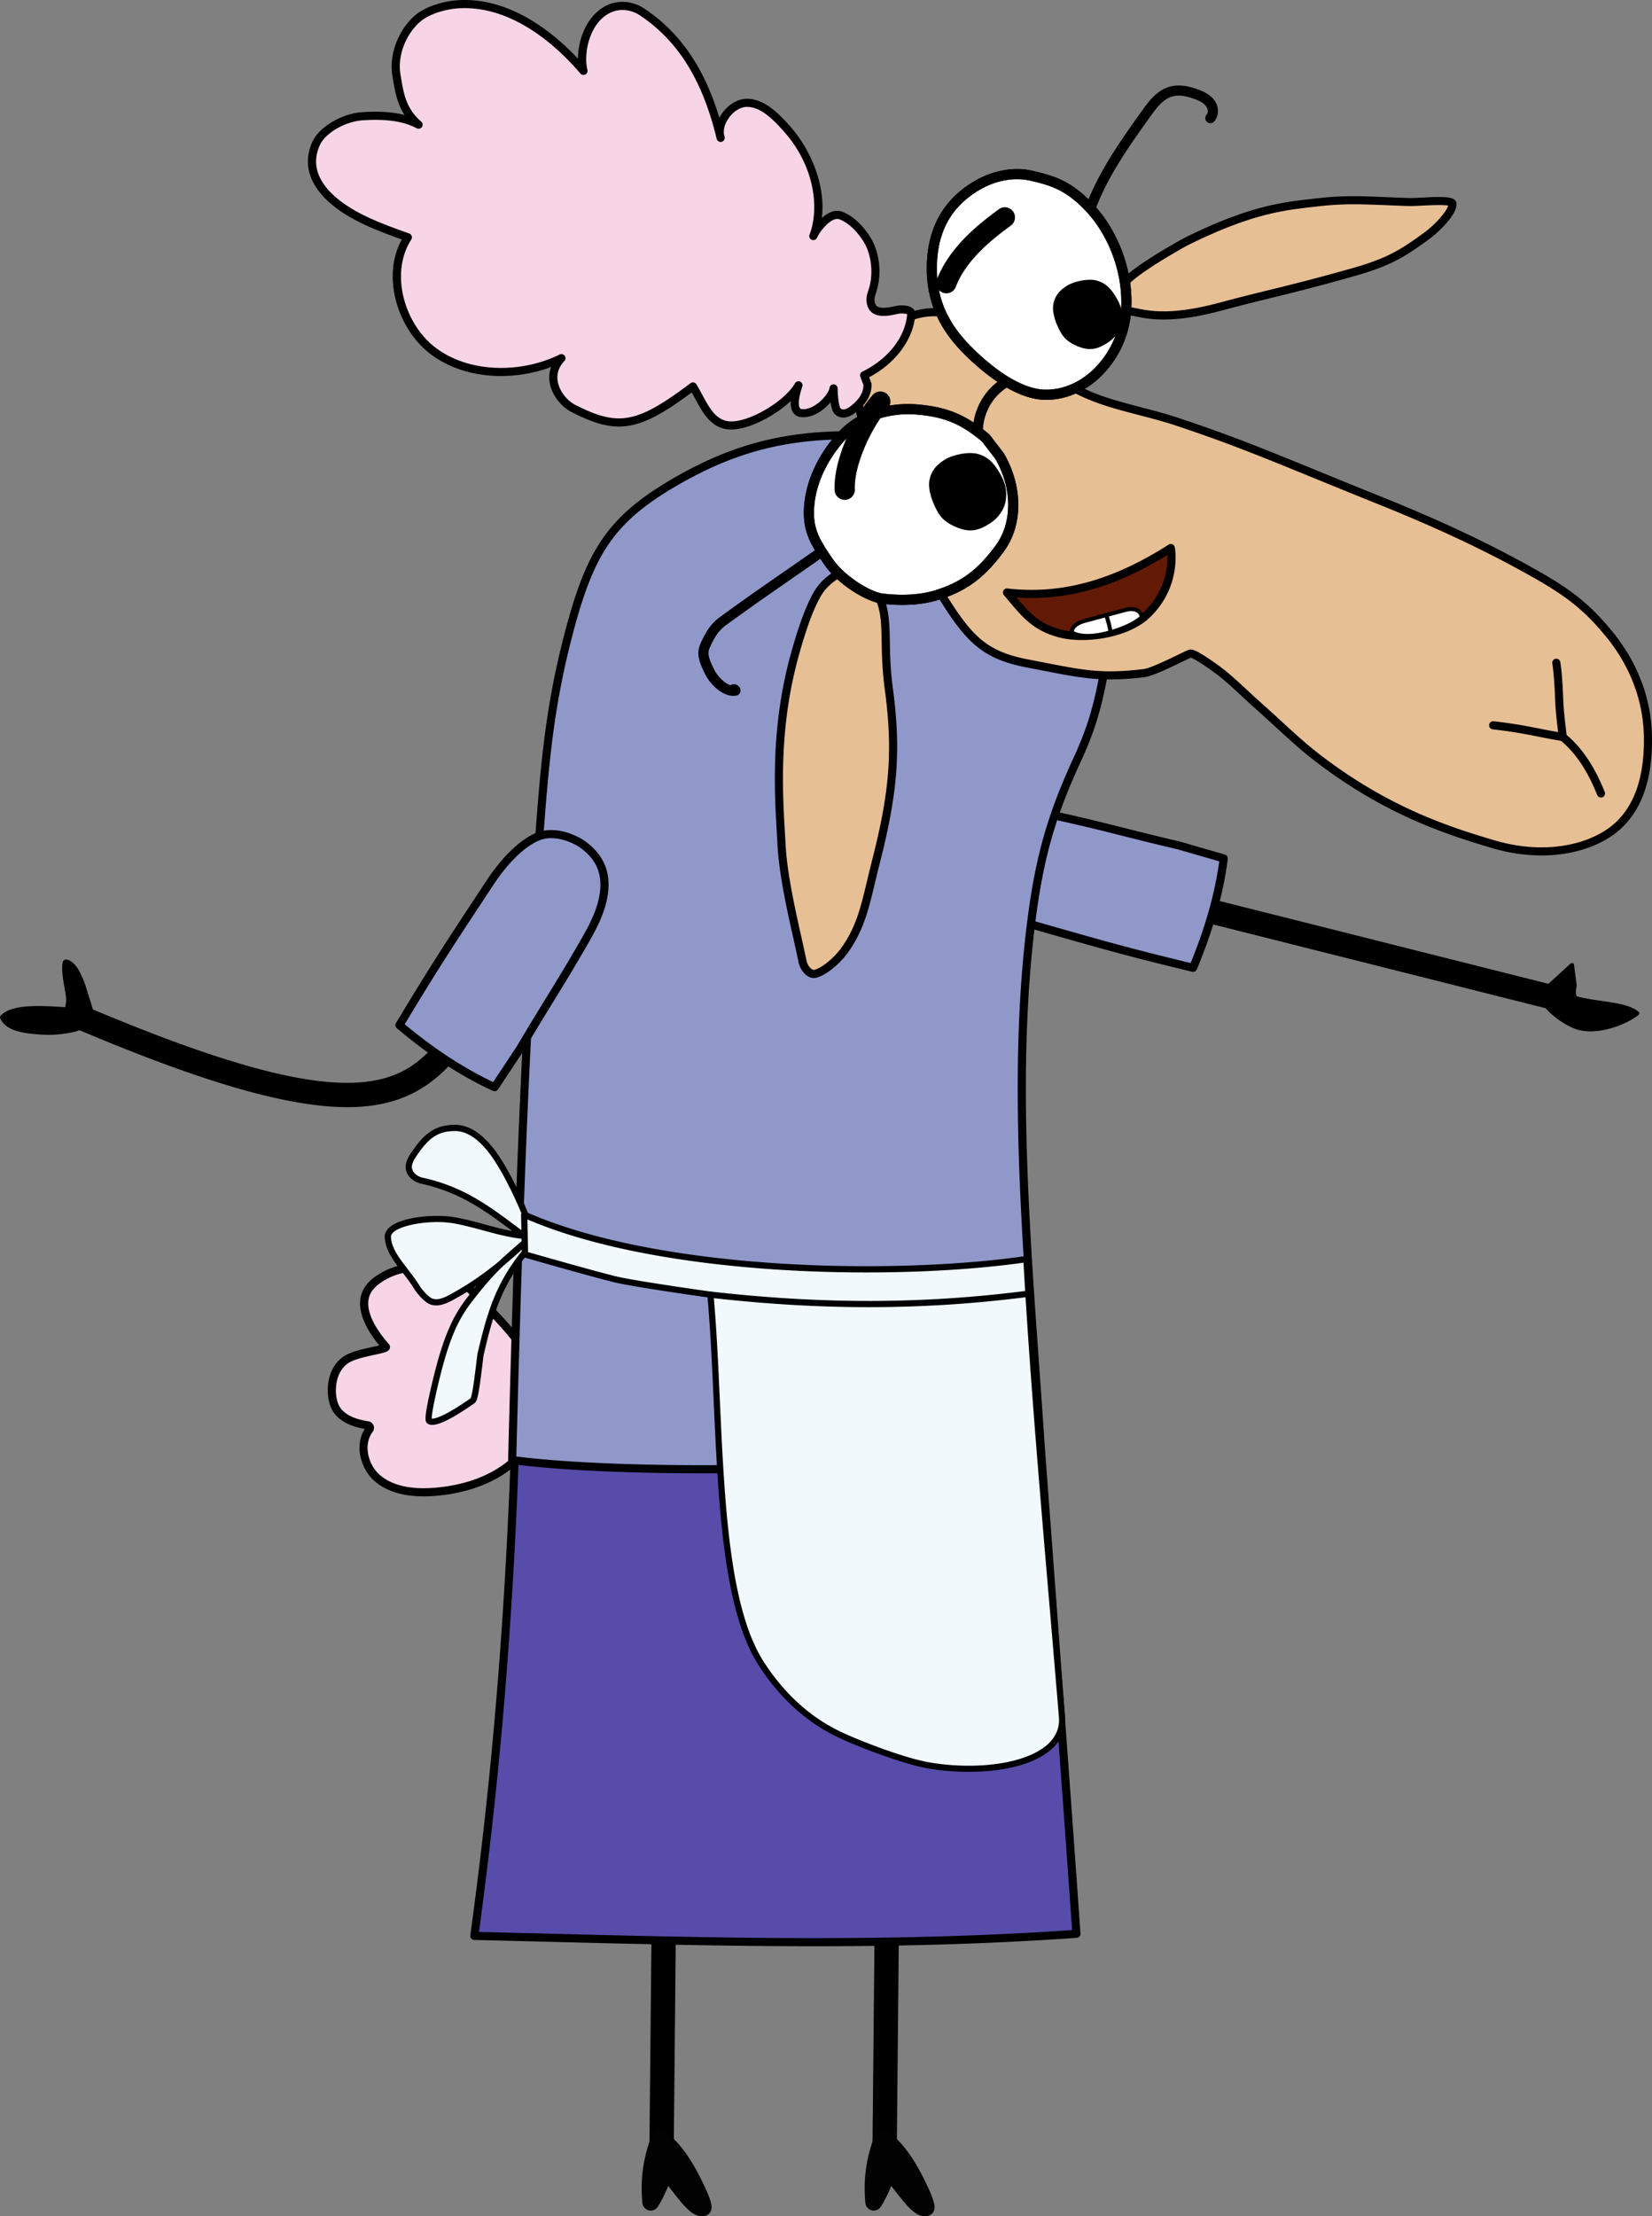 <?xml version="1.0" encoding="UTF-8"?> <svg xmlns="http://www.w3.org/2000/svg" id="Layer_83" data-name="Layer 83" viewBox="0 0 2444.65 3279.15"><rect x="0" y="0" width="2444.65" height="3279.15" fill="#808080" stroke="none"/><defs><style>.cls-1{fill:#f8d4e7;}.cls-2{fill:#020202;}.cls-3{fill:#9098ca;}.cls-4{fill:#726442;}.cls-5{fill:#8f7345;}.cls-6{fill:#d0a76c;}.cls-7{fill:#574caa;}.cls-8{fill:#f1f9fc;}.cls-9{fill:#000001;}.cls-10{fill:#e7bf94;}.cls-11{fill:#621a04;}.cls-12{fill:#fff;}</style></defs><path class="cls-1" d="M780.29,2004c-18.63-28.56-42.47-53.3-66.15-77.86-13.5-14-27.25-28.19-44.12-37.86-34.36-19.71-80.26-17.48-112.19,6.22a52.6,52.6,0,0,0-12.58,12.68c-17.76,26.47,5.36,62.68,25.67,85.47,3.48,3.9-37.76,7.56-56,17.54-25.89,14.2-27.77,50.7-19.6,70.16a35.28,35.28,0,0,0,9,12.38c11.3,10.22,25.66,13.76,40.1,16.27a3.81,3.81,0,0,1,2.24,6.17c-16,20.75-8.31,55.22,12.57,72.62,22.67,18.89,54.63,21.9,84,19.58,37-2.91,74.21-13.29,104.47-34.88s52.91-55.28,56.23-92.3a109.84,109.84,0,0,0-10-56.21Z" transform="translate(-0.01 -0.01)"></path><path d="M627.07,2214c-30.38,0-54.44-7.25-71.7-21.63-11.23-9.36-19.32-23.41-22.19-38.55-2.8-14.8-.42-28.7,6.72-39.56-13.19-2.46-27.74-6.36-39.63-17.12a41.22,41.22,0,0,1-10.45-14.5c-4.86-11.58-6.11-26.74-3.32-40.56,3.38-16.78,12.46-30,25.57-37.18,10.45-5.73,26.86-9.3,40-12.16,3-.65,6.39-1.39,9.22-2.07-8.14-9.86-17.41-23-23.09-37.13-7.78-19.38-7.1-36.1,2-49.68a57.9,57.9,0,0,1,14-14.15c33.43-24.82,82.27-27.54,118.75-6.62,17.75,10.18,31.84,24.79,45.46,38.91,23.5,24.37,47.81,49.57,66.82,78.68l13.66,19.87a5.51,5.51,0,0,1,.49.85,115.23,115.23,0,0,1,10.5,59.29c-3.28,36.62-25.23,72.75-58.72,96.65-28.37,20.24-65.53,32.69-107.48,36Q635.12,2214,627.07,2214Zm-8.23-333c-20.56,0-41.07,6.18-57.44,18.33a46.45,46.45,0,0,0-11.17,11.21c-17.23,25.68,11.86,63.16,25.17,78.08a6.58,6.58,0,0,1,1.4,6.49c-1.58,4.88-6.76,6-22.14,9.35-11.77,2.55-27.89,6.06-36.82,10.95-21.78,11.94-24.55,44.49-17,62.57a29.41,29.41,0,0,0,7.43,10.26c10.57,9.55,24.7,12.65,37.11,14.8a9.63,9.63,0,0,1,7.39,6,9.88,9.88,0,0,1-1.44,9.72c-13.43,17.38-7.87,48.05,11.67,64.34,17.81,14.84,44.64,21,79.74,18.21,39.78-3.12,74.86-14.81,101.45-33.79,30.68-21.89,50.77-54.77,53.74-88a103.19,103.19,0,0,0-9.21-52.68l-13.42-19.52-.08-.12c-18.39-28.19-42.31-53-65.45-77-13-13.52-26.52-27.5-42.79-36.83A97,97,0,0,0,618.84,1881Z" transform="translate(-0.01 -0.01)"></path><path d="M979.11,3188.09h-.18a18,18,0,0,1-17.82-18.18h0l3.81-393.16a18,18,0,0,1,18-17.82h.18a18,18,0,0,1,17.82,18.17l-3.8,393.16A18,18,0,0,1,979.11,3188.09Z" transform="translate(-0.01 -0.01)"></path><path class="cls-2" d="M987.12,3172.62c18.82,18.31,32.44,42.79,45.12,69.86,3.46,7.4,9.18,21.41,8,24.07-9,1.95-22.37-15.53-35.9-32.62-5.36-6.77-16-19.34-19-29.45-5.35,20.3-13,38.66-22.46,53.84-3.44-37.65,2.65-65.13,12.32-92.66,1.48-4.21,6.83,2,6.83,2Z" transform="translate(-0.01 -0.01)"></path><path class="cls-2" d="M1038.61,3279.16c-14.39,0-26.87-15.8-42.31-35.34l-1.69-2.2c-.54-.69-1.14-1.44-1.78-2.24-1.25-1.55-2.61-3.25-4-5.08a189.44,189.44,0,0,1-15.24,30.57,12.47,12.47,0,0,1-23-5.46c-3.89-42.53,3.93-72.21,13-97.94a14.3,14.3,0,0,1,10.86-9.55c7.66-1.44,13.67,3.63,16.8,7.13l4.69,4.58c21.52,20.93,36.2,48.9,47.72,73.51,2.23,4.77,4.54,10.32,6.18,14.87,3,8.33,4.29,14.19,2,19.5a12.51,12.51,0,0,1-8.79,7.18A20.12,20.12,0,0,1,1038.61,3279.16ZM982,3185.23q-1.14,3.93-2.16,8a12.47,12.47,0,0,1,5.36-1.28,11.65,11.65,0,0,1,3,.33q-3-3.66-6.2-7.09Z" transform="translate(-0.01 -0.01)"></path><path d="M1309.14,3188.09H1309a18,18,0,0,1-17.82-18.18h0l3.81-393.16a18,18,0,0,1,18-17.82h.18A18,18,0,0,1,1331,2777.1h0l-3.81,393.16A18,18,0,0,1,1309.14,3188.09Z" transform="translate(-0.01 -0.01)"></path><path class="cls-2" d="M1317.15,3172.62c18.82,18.31,32.44,42.79,45.12,69.86,3.47,7.4,9.18,21.41,8,24.07-9,1.95-22.38-15.53-35.91-32.62-5.35-6.77-16-19.34-19-29.45-5.35,20.3-13,38.66-22.46,53.84-3.44-37.65,2.66-65.13,12.33-92.66,1.47-4.21,6.82,2,6.82,2Z" transform="translate(-0.01 -0.01)"></path><path class="cls-2" d="M1368.61,3279.16c-14.39,0-26.87-15.8-42.3-35.34l-1.7-2.2-1.79-2.24c-1.24-1.55-2.61-3.25-4-5.08a188.58,188.58,0,0,1-15.23,30.57,12.48,12.48,0,0,1-23-5.46c-3.89-42.53,3.94-72.21,13-97.94a14.3,14.3,0,0,1,10.86-9.55c7.66-1.44,13.68,3.63,16.8,7.13l4.69,4.58c21.52,20.93,36.2,48.9,47.72,73.51,2.23,4.77,4.55,10.32,6.18,14.87,3,8.33,4.29,14.19,2,19.5a12.49,12.49,0,0,1-8.78,7.18A20.14,20.14,0,0,1,1368.61,3279.16ZM1312,3185.23c-.75,2.62-1.48,5.3-2.15,8a12.39,12.39,0,0,1,5.35-1.28,12.6,12.6,0,0,1,3,.33q-3-3.66-6.17-7.09Z" transform="translate(-0.01 -0.01)"></path><path d="M2291,1492.14a18.18,18.18,0,0,1-4.41-.55l-557.23-140.36a18,18,0,0,1,8.8-34.91l557.23,140.36a18,18,0,0,1-4.39,35.46Z" transform="translate(-0.01 -0.01)"></path><path class="cls-3" d="M1744.61,1251c-73.55-17.15-97.5-24.85-169.1-41-30.55-6.9-61.92-14-92.45-7-26.16,6-44.62,22-54.22,51.67-3.55,11-8.1,42.68,7.72,63.62,12.85,17,42,36,88.38,49.23,106.81,30.55,138.53,39.79,240.56,64.55,22.68-54.35,38.55-108,45.45-161.85Z" transform="translate(-0.01 -0.01)"></path><path d="M1765.49,1438a6.2,6.2,0,0,1-1.42-.17c-98.46-23.89-131.46-33.34-229.46-61.37l-11.33-3.24c-42.72-12.22-76.08-31-91.52-51.39-17.79-23.54-12.27-57.84-8.64-69.07,9.92-30.7,29.08-48.91,58.58-55.68,31.84-7.3,64,0,95.06,7,38.55,8.72,63.21,15,89.32,21.54,22.54,5.69,45.84,11.58,79.88,19.52l.3.08,66.35,19.17a6,6,0,0,1,4.28,6.52c-6.65,51.94-21.65,105.39-45.86,163.4A6,6,0,0,1,1765.49,1438Zm-255.65-231.94a113.57,113.57,0,0,0-25.46,2.72c-25.38,5.82-41.22,21-49.85,47.67-2.88,8.93-7.83,38.79,6.8,58.15,6.57,8.71,28,30.72,85.24,47.08l11.33,3.24c96.14,27.5,129.63,37.08,224,60,21.86-53.29,35.76-102.61,42.39-150.47l-61.23-17.71c-34.06-8-57.38-13.84-79.94-19.54-26-6.57-50.62-12.78-89-21.45C1552.9,1211,1531.15,1206.09,1509.84,1206.09Z" transform="translate(-0.01 -0.01)"></path><path class="cls-4" d="M2361.88,1498.86v.85a13.61,13.61,0,0,0,.17,1.43Z" transform="translate(-0.01 -0.01)"></path><path class="cls-4" d="M2359.49,1514.19c0-1.31,0-2.68-.07-4.1a7.62,7.62,0,0,0-.22-.82Z" transform="translate(-0.01 -0.01)"></path><path class="cls-4" d="M2363.16,1506.88l-.45,1.1C2363.05,1510.29,2363.73,1510.72,2363.16,1506.88Z" transform="translate(-0.01 -0.01)"></path><polygon class="cls-5" points="2396.96 1533.17 2396.92 1532.99 2396.93 1533.15 2396.96 1533.17"></polygon><path class="cls-6" d="M2380.54,1528h0C2380.61,1528.26,2380.61,1528.14,2380.54,1528Z" transform="translate(-0.01 -0.01)"></path><path class="cls-6" d="M2378.22,1509.83a.64.64,0,0,0-.19.21A.64.64,0,0,0,2378.22,1509.83Z" transform="translate(-0.01 -0.01)"></path><path class="cls-6" d="M2379,1523.49v-.35A2,2,0,0,0,2379,1523.49Z" transform="translate(-0.01 -0.01)"></path><path class="cls-6" d="M2376.78,1502.85a.85.85,0,0,0,0-.5.14.14,0,0,0,0,.09A.43.43,0,0,1,2376.78,1502.85Z" transform="translate(-0.01 -0.01)"></path><path class="cls-6" d="M2376,1495.51a.64.64,0,0,0-.08.14v.23Z" transform="translate(-0.01 -0.01)"></path><path class="cls-6" d="M2373,1503v-1.18A7.75,7.75,0,0,0,2373,1503Z" transform="translate(-0.01 -0.01)"></path><path class="cls-6" d="M2372.47,1498.32a1.72,1.72,0,0,0,.27-.69s-.08-.1-.14-.12Z" transform="translate(-0.01 -0.01)"></path><path class="cls-6" d="M2375.84,1524.13a.43.43,0,0,0,0-.16C2375.67,1523.62,2375.73,1523.86,2375.84,1524.13Z" transform="translate(-0.01 -0.01)"></path><path class="cls-6" d="M2373,1503.08Z" transform="translate(-0.01 -0.01)"></path><path class="cls-6" d="M2376.61,1496.77l-.52.22C2376.18,1497.36,2376.8,1497.38,2376.61,1496.77Z" transform="translate(-0.01 -0.01)"></path><path d="M2283.4,1473.2c4.27-12,11.45-16.37,24.49-28.52,7.31-6.82,18.38-16.84,18.38-16.84l4.05,30.73s-4.53,17.31,3.84,19c32.91,8.37,70.84,7.26,88.69,21.76-15.09,12.39-53.26,28.61-83.67,22.31-17.69-3.66-44.55-23-52.66-36Z" transform="translate(-0.01 -0.01)"></path><path d="M2353.44,1526a73.49,73.49,0,0,1-14.87-1.44c-19-3.93-46.35-24.14-54.6-37.32a3.08,3.08,0,0,1-.36-.86l-3.12-12.46a3,3,0,0,1,.09-1.73c3.66-10.33,9.41-15.46,18.11-23.22,2.13-1.9,4.55-4.06,7.16-6.49,7.24-6.75,18.3-16.77,18.41-16.87a3,3,0,0,1,4.24.19,3,3,0,0,1,.76,1.64l4,30.73a3,3,0,0,1-.07,1.15c-1,3.89-1.91,11.18,0,14.18a2.25,2.25,0,0,0,1.57,1.11h.15c11.54,2.93,23.75,4.69,35.55,6.39,21.68,3.12,42.14,6.07,54.29,15.94a3,3,0,0,1,1.11,2.32,3,3,0,0,1-1.09,2.33C2410.75,1513.13,2380.72,1526,2353.44,1526Zm-64.13-41.55c7.88,12.11,33.47,30.71,50.48,34.23,26.78,5.55,61-7.06,78-19.29-11.27-7.09-29.26-9.68-48.21-12.41-11.94-1.72-24.28-3.5-36.11-6.5a8.24,8.24,0,0,1-5.4-3.81c-3.49-5.59-1.47-15.55-.82-18.27l-3.22-24.49c-3.9,3.55-9.72,8.86-14.11,13-2.66,2.48-5.1,4.65-7.26,6.58-8.3,7.4-13,11.59-16.14,19.91Z" transform="translate(-0.01 -0.01)"></path><path class="cls-7" d="M1539.91,2138.31c-258.9,32.91-517.69,30.72-778,12-9,246-27,474-60,714,299.44,7.16,591,18,891-3C1574.91,2603.31,1539.91,2138.31,1539.91,2138.31Z" transform="translate(-0.01 -0.01)"></path><path d="M1205.23,2879.62c-134,0-268.22-3.39-406.42-6.89-31.76-.8-64.61-1.63-97-2.41a6,6,0,0,1-5.85-6.14,4.91,4.91,0,0,1,0-.67c31.46-228.84,50.51-455.52,60-713.41a6,6,0,0,1,6.22-5.77h.2c297.45,21.39,544.29,17.58,776.82-12a6,6,0,0,1,6.71,5.2l0,.3c.35,4.65,35.2,468,53,723a6,6,0,0,1-5.57,6.4C1462.17,2876.48,1333.84,2879.62,1205.23,2879.62Zm-496.46-21.13c30.25.73,60.76,1.5,90.34,2.25,268.57,6.79,522.34,13.21,787.4-5-16.77-239.78-47.9-654.65-52.11-710.68-229.87,28.72-473.9,32.44-766.72,11.68-9.43,253.23-28.19,476.59-58.91,701.74Z" transform="translate(-0.01 -0.01)"></path><path class="cls-3" d="M1397.91,660.31c174,48,262,198,234,344.43-8.69,45.42-18.61,77.59-38,119.57-36,78-54,138-66,226-34,249.26-5.4,520.61,12,788-240,42-618.51,43.3-782,22,8-308,17.38-603.21,38-892,10-140,17.3-222.56,46-332,32-122,63.65-170.07,162-226s190-76,336-62Z" transform="translate(-0.01 -0.01)"></path><path d="M1038.7,2179.88c-112.39,0-214-4.81-281.56-13.62a6,6,0,0,1-5.22-6.1c7.11-273.77,16.49-591.08,38-892.27,9.84-137.82,16.84-221.25,46.18-333.1,17.48-66.66,34-107.14,57-139.71,23.73-33.59,56-60.5,107.82-90,52-29.59,100.32-48,152-57.9,54.15-10.39,113.76-11.94,187.58-4.86a4.49,4.49,0,0,1,.64.1l58,12a1.75,1.75,0,0,1,.38.09c43,11.86,82,30.16,115.8,54.38a311.75,311.75,0,0,1,80.38,83.43,289.72,289.72,0,0,1,42.1,213.53c-9,46.93-19.4,79.72-38.43,121-36.59,79.28-53.73,138-65.5,224.29-28.75,210.86-12.3,441.72,3.61,665,2.85,40,5.79,81.27,8.43,121.82a6,6,0,0,1-5,6.3c-109.81,19.22-259.19,31.59-420.61,34.83C1092.74,2179.62,1065.4,2179.88,1038.7,2179.88Zm-274.65-24.83c83.44,10.33,215.85,14.81,356,12,158.24-3.17,304.77-15.14,413.47-33.73-2.54-38.78-5.35-78.2-8.07-116.36-16-223.88-32.45-455.37-3.53-667.46,11.8-86.52,29.82-148.24,66.5-227.7,18.58-40.27,28.75-72.3,37.53-118.19a277.71,277.71,0,0,0-40.34-204.72,300,300,0,0,0-77.3-80.22c-32.65-23.37-70.28-41-111.82-52.52L1339,654.26c-72.51-6.94-130.93-5.43-183.84,4.72-50.32,9.66-97.44,27.63-148.3,56.55-50.21,28.55-81.3,54.41-104,86.47-22.12,31.31-38.12,70.67-55.21,135.84-29.07,110.82-36,193.79-45.82,330.9C780.54,1567.81,771.46,1870.44,764.05,2155.05Z" transform="translate(-0.01 -0.01)"></path><path class="cls-8" d="M787.07,1824.08c-10.56-33.61-34.19-84.49-54.22-113.46-14.49-21-34.76-42-60.22-41.76-28,.29-42.53,13.18-59.66,38.35-2.76,4-7.88,11.74-8.06,18.91-.28,11.21,10.55,18.88,18.86,20.7,63.38,13.88,100.64,43.61,151.5,81.92-36.14-4-64.48-15.73-100.18-22.63s-99,1-101.18,23c.22,26.61,26.34,48.32,43.05,75.73,3.47,5.69,12.69,16.18,18.49,19.48,12.6,7.18,27.53-1.92,40.17-9,47.93-27,80.41-57.8,112.36-86.77-42.17,37-56.9,47.12-94.26,95.93-22.2,29-35.43,61.3-50.93,127.72-2.83,12.1-11.14,47.91-7.59,50.37,11.29,7.83,60.06-27.3,64.4-30.28,4.81-3.3,10.39-63.67,11.75-69.35,14.44-60.72,28.21-114.91,86.18-172.16" transform="translate(-0.01 -0.01)"></path><path class="cls-9" d="M639.52,2108.27a11.57,11.57,0,0,1-6.94-2c-3.27-2.26-4.11-6.58-.5-26.18,2.06-11.11,5-23.65,6.23-29,15.34-65.71,28.89-99.59,51.76-129.46,5.45-7.12,10.41-13.42,15.06-19.1-8.54,5.69-17.58,11.28-27.26,16.73l-1.66.94c-12.8,7.23-28.73,16.23-43,8.08-6.82-3.89-16.49-15.09-20.15-21.09-5.17-8.49-11.36-16.53-17.34-24.31-13.48-17.52-26.21-34.07-26.38-53.78a4,4,0,0,1,0-.49c.53-5.34,3.6-10.14,9.13-14.25,19.31-14.38,67.39-18.61,97.49-12.8,14.81,2.87,28.42,6.56,41.58,10.13,13.58,3.68,26.62,7.22,40.53,9.8-43.08-32.42-79-57.89-135.29-70.21a32.17,32.17,0,0,1-14.84-8c-5.15-4.92-7.79-10.9-7.62-17.31.19-7.67,4.58-15.11,8.85-21.38,10-14.66,18-23.54,27-29.7,10.31-7.12,21.9-10.5,36.45-10.65h.52c22.09,0,43.46,14.72,63.53,43.75,21.54,31.16,44.79,82.78,54.83,114.69a4.61,4.61,0,0,1,0,2.8,4.57,4.57,0,0,1,1.08,3.75l1.78-1.77a4.6,4.6,0,0,1,6.72,6.28l-.26.26c-58.17,57.45-71.18,112.1-84.94,170-.32,1.33-1.1,7.79-1.93,14.63-5.57,46.1-7.81,54.78-11.69,57.44l-1.16.81C665.07,2102.05,648.23,2108.27,639.52,2108.27Zm-.63-9.25c3.46.35,16.49-1.41,56.88-29.69l.69-.48c2.76-5.42,6.63-37.49,8.31-51.35,1.09-9.07,1.69-13.89,2.1-15.65,6.52-27.39,13.91-58.43,27-88.18a267.35,267.35,0,0,1,48.67-74c-12,10.94-24.24,22-37.47,33-14.57,13.89-27.94,28.78-47.74,54.64-22.27,29.08-34.91,60.87-50.11,126-7.38,31.72-8.45,42.24-8.33,45.71Zm-60.38-269.69c.26,16.52,12,31.8,24.46,48,6.14,8,12.48,16.21,17.91,25.12,3.38,5.55,12.16,15.22,16.85,17.89,9.77,5.57,22.62-1.69,34-8.09l1.67-1a439.68,439.68,0,0,0,65.6-45.52c8.92-8.49,18.31-16.63,29.84-26.63l6.68-5.8a4.33,4.33,0,0,1-.72,0c-21.68-2.43-40.11-7.43-59.63-12.72-13-3.53-26.44-7.17-40.92-10-33.11-6.4-76.45.86-90.25,11.14C580.69,1824.2,578.85,1826.74,578.51,1829.33Zm94.59-155.87h-.42c-26.55.28-39.66,12.45-55.92,36.33-2.12,3.13-7.1,10.45-7.26,16.45-.21,8.65,9,14.71,15.25,16.09,61.52,13.47,99,41.78,146.51,77.63l6.78,5.11a4.58,4.58,0,0,1,1.75,4.5l3.43-3a5.22,5.22,0,0,1-.53-1.12c-11-35.06-35.08-85.41-53.63-112.23C710.82,1686.84,692,1673.46,673.1,1673.46Z" transform="translate(-0.01 -0.01)"></path><path class="cls-8" d="M1051.29,1915.56c17,186.42,4.91,437.66,75.62,546.55,28.48,43.85,65.84,80.14,112.8,103.12,27.36,13.39,96.43,40.14,133.88,46.71,91.35,16,201.56-4.58,198.1-69.89-17.08-209.43-41.48-469.23-52.78-679.09-196.73,28.62-545,22-743.24-65.85l1.22,58.93s100.5,28.87,133.81,36.91C939.44,1899.89,1051.29,1915.56,1051.29,1915.56Z" transform="translate(-0.01 -0.01)"></path><path class="cls-9" d="M1433.37,2621.62a355.39,355.39,0,0,1-60.57-5.14c-36.38-6.38-105.41-32.58-135.11-47.11-45.33-22.19-83.9-57.43-114.64-104.75-52.74-81.22-60-239-66.94-391.66-2.47-54.13-4.82-105.34-9.07-153.35-19.74-2.79-111.37-15.89-137.41-22.18-33-8-133-36.67-134-37a4.6,4.6,0,0,1-3.33-4.32l-1.23-58.93a4.6,4.6,0,0,1,4.48-4.7,4.65,4.65,0,0,1,2,.4c113.21,50.19,264,69.16,370.63,76.23,127.43,8.46,265.78,4.45,370.09-10.73a4.6,4.6,0,0,1,5.21,3.9c0,.13,0,.26,0,.4,8.46,157.17,24.6,346.47,38.84,513.5,5,58.08,9.63,113,13.93,165.46v.13c1,18-5.88,33.6-20.33,46.4C1528.88,2612.18,1480.66,2621.62,1433.37,2621.62Zm-651.95-769c17.54,5,100.9,28.81,130.36,35.92,28.19,6.81,139,22.37,140.15,22.53a4.58,4.58,0,0,1,3.94,4.13c4.48,49.26,6.88,101.78,9.42,157.39,6.93,151.4,14.09,308,65.47,387.07,29.82,45.91,67.15,80.06,111,101.5,29.23,14.3,97,40.07,132.65,46.31,33.34,5.85,69,6.7,100.3,2.41,33.28-4.57,59.27-14.42,75.16-28.5,12.23-10.84,18-24,17.26-39-4.29-52.47-9-107.31-13.91-165.36-14.1-165.32-30-352.46-38.6-508.77-104.31,14.67-241,18.45-367,10.09-105.28-7-253.5-25.53-367.14-74.12Z" transform="translate(-0.01 -0.01)"></path><path class="cls-9" d="M1285.85,1934.06c-76,0-153.47-4.64-235.08-13.93a4.6,4.6,0,0,1,1-9.14c166.26,18.93,315.4,18.51,469.36-1.33a4.6,4.6,0,0,1,1.17,9.12A1838.28,1838.28,0,0,1,1285.85,1934.06Z" transform="translate(-0.01 -0.01)"></path><path d="M514.17,1638.14c-87.08,0-211.29-35.76-393.59-112.63a18,18,0,0,1,14-33.18c106.81,45,192.23,75.32,261.14,92.56,62.93,15.74,112.43,20.66,151.3,15,68.78-9.94,99.19-51.1,143.1-117.42a18,18,0,1,1,30.6,19c-.19.31-.39.61-.6.91-41,61.93-79.73,120.43-168,133.18A266.15,266.15,0,0,1,514.17,1638.14Z" transform="translate(-0.01 -0.01)"></path><path class="cls-3" d="M770.11,1551.05c38.39-65,52.9-85.58,89.77-149,15.74-27.08,31.91-54.89,34.36-86.11,2.11-26.76-7.61-49.16-33.07-67.2-9.41-6.68-38.29-20.51-63-11.69-20.08,7.17-46.91,29.33-73.44,69.59-61.12,92.76-79.43,120.26-133.61,210.2,45.06,37.91,91.46,69.1,140.81,91.82Z" transform="translate(-0.01 -0.01)"></path><path d="M731.93,1614.62a6,6,0,0,1-2.51-.55c-47.56-21.9-94.06-52.21-142.16-92.68a6,6,0,0,1-1.28-7.68c52.28-86.8,71.17-115.47,127.27-200.59l6.47-9.82c24.46-37.11,52.31-63.33,76.43-71.94,27.79-9.92,58.87,5.62,68.49,12.44,26.32,18.65,38,42.39,35.59,72.57-2.57,32.56-19.12,61-35.12,88.6-19.86,34.17-33.19,55.84-47.3,78.77-12.18,19.8-24.77,40.28-42.54,70.37,0,.1-.11.18-.16.27l-38.18,57.56A6,6,0,0,1,731.93,1614.62Zm-133-99.12c44.3,36.81,87.2,64.84,130.88,85.5L765,1547.88c17.78-30.12,30.38-50.61,42.57-70.43,14.07-22.87,27.36-44.47,47.1-78.45,15.37-26.45,31.23-53.73,33.57-83.58,2-26-7.67-45.61-30.55-61.83-7.66-5.43-34.67-19.08-57.52-10.93-10.28,3.67-37.71,17.57-70.45,67.24l-6.47,9.83c-55.06,83.49-74.22,112.58-124.38,195.76Z" transform="translate(-0.01 -0.01)"></path><path d="M134.46,1508.82c2.35-12.55-1.7-19.9-6.89-37-3.88-12.77-5.71-19.61-13.06-33.86-6.67-12.94-18-18.35-18.86-13.66-2.35,12.56,2,31.84,3,38.16,3,17.9,2.94,17.65,0,30.93-27.54-1.75-79.63-6.73-95.71,11.53,6.83,18.29,35.6,21.84,63.92,23.07,18,.78,45.07-2.86,58.6-10Z" transform="translate(-0.01 -0.01)"></path><path d="M72,1531.14c-1.79,0-3.52,0-5.18-.11-30.22-1.3-59.21-5.24-66.6-25a3,3,0,0,1,.56-3c15.93-18.09,61.74-15,92.05-13l3.53.24c2.22-10.22,2.06-11.17-.59-27.12V1463c-.15-.86-.35-2-.6-3.29-1.59-8.58-4.54-24.55-2.42-35.91a4.86,4.86,0,0,1,4.24-4c5.16-.76,14.36,5.49,20.24,16.89,6.94,13.47,9,20.33,12.46,31.7l.8,2.65c1,3.41,2,6.49,2.94,9.2,3.64,11.08,6,18.41,4,29.18a3,3,0,0,1-.8,1.54l-8.94,9.21a3,3,0,0,1-.75.57C114,1527.5,90.07,1531.14,72,1531.14ZM6.54,1505.62c7.44,15.08,34.64,18.3,60.51,19.42,17.07.73,43.41-2.66,56.65-9.44l8-8.21c1.45-8.77-.51-14.75-4-25.33-.9-2.74-1.92-5.85-3-9.32l-.8-2.66c-3.34-11-5.36-17.71-12.06-30.69-4.65-9-11-13.06-13.39-13.64-1.62,10.24,1.1,24.9,2.57,32.87.25,1.36.47,2.51.62,3.4v.16c3,17.76,3,18.1.08,31.44l-.1.46a3,3,0,0,1-3.12,2.35l-6.13-.4C65.82,1494.23,21.87,1491.26,6.54,1505.62Zm127.92,3.2Z" transform="translate(-0.01 -0.01)"></path><path class="cls-10" d="M1306.9,494.24c52.13-48.63,108.85-38.18,178.63,4.34,26.45,16.11,47.1,30.78,70.09,51.53,51.7,46.66,119.92,51.84,186.17,73.85,104,34.54,156.71,58.91,297.29,115.4,87,35,159.72,68.63,231.47,109.09,51.55,29.06,78.06,50,110.56,89.5,54.53,66.28,57.28,131,57.57,153,1.06,79-25.82,121.84-61.77,144-48.08,29.64-112.11,30.26-165.92,14.44-70.4-20.68-159-49.8-260.56-127.47-29.73-22.74-54.37-47.47-92.4-81.3-12.85-11.43-36-34-51-45.59-17.11-13.17-41.62-29.67-45.84-27.91-13.84,5.77-53.56,27.12-68.63,28.89-68,8-94.08.59-171.91-14.34-62.64-12-86.13-35.68-123.33-95-13.42-21.38-35.9-45.94-52.08-83-28.27-64.81-35.86-90.09-56.42-143.23-17.33-44.77-29.93-84.74-2-144.73C1286.75,515.74,1289,511,1306.9,494.24Z" transform="translate(-0.01 -0.01)"></path><path d="M2281,1265.71a255,255,0,0,1-71.72-10.54c-74.29-21.83-162-51.55-262.51-128.46-20.36-15.57-38.54-32.23-59.59-51.52-10.29-9.43-20.93-19.19-33.16-30.06-4.08-3.64-9.24-8.43-14.7-13.5-12.14-11.28-25.91-24.07-36-31.83-18.67-14.36-36-25.17-41-26.65-3.84,1.66-9.4,4.34-15.76,7.4-18.55,8.94-41.64,20.06-53.37,21.44-62.16,7.33-90.34,1.84-152.07-10.2q-10.17-2-21.67-4.2c-63.69-12.21-88.72-36.21-127.28-97.69-4-6.37-9-13.21-14.19-20.45-12.57-17.35-26.82-37-38.31-63.35-19.76-45.3-29.36-71.1-40.47-101-4.83-13-9.82-26.4-16-42.49-18.36-47.46-30.16-88.6-1.89-149.43.65-1.38,4.09-7.11,21.51-23.36h0c26.41-24.64,54.92-35.64,87.16-33.61,28.61,1.79,60,13.62,98.68,37.21,28.74,17.51,49.3,32.63,71,52.21,36.4,32.85,81.38,44.56,129,57,18,4.69,36.66,9.55,55,15.66,77.06,25.6,127.23,46.11,203.19,77.16,27.1,11.08,57.82,23.64,94.44,38.36,91.7,36.84,163.31,70.59,232.19,109.43,53.53,30.19,79.76,51.43,112.25,90.92,26.35,32,58,85.24,58.93,156.76,1,72-20.78,122.16-64.62,149.18C2352.61,1257,2318,1265.71,2281,1265.71ZM1761.91,961c3.65,0,9.2,2.27,20.54,9.43,8.33,5.26,18.88,12.69,28.21,19.87,10.53,8.1,24.51,21.09,36.85,32.55,5.41,5,10.52,9.77,14.51,13.32,12.29,10.94,23,20.72,33.29,30.18,20.84,19.1,38.83,35.59,58.77,50.84,98.92,75.65,185.35,105,258.6,126.48,58.81,17.28,119,12.12,161.08-13.8,40-24.65,59.83-71.35,58.92-138.8-.91-68-31.07-118.74-56.2-149.3-31.4-38.16-56.84-58.74-108.87-88.08C2199.2,815.1,2128,781.56,2036.84,744.92c-36.66-14.72-67.39-27.29-94.51-38.38-75.72-30.92-125.72-51.41-202.43-76.92-18-6-36.46-10.78-54.3-15.42-49.07-12.78-95.42-24.85-134-59.67-21.1-19-41.14-33.77-69.19-50.86-37-22.54-66.6-33.82-93.19-35.49-28.76-1.8-54.35,8.15-78.22,30.42h0c-15.06,14-18.47,19.14-18.91,19.84-26.21,56.54-15.58,93.63,2.29,139.84,6.26,16.16,11.26,29.62,16.11,42.63,11,29.71,20.59,55.37,40.22,100.36,11,25.14,24.81,44.25,37,61.11,5.37,7.41,10.43,14.4,14.64,21.11,37.13,59.19,59.59,80.82,119.38,92.28,7.71,1.48,14.92,2.89,21.71,4.21,62.29,12.15,88.07,17.17,148.36,10.06,9.74-1.14,33.72-12.69,49.58-20.33,7.15-3.44,13.32-6.42,17.45-8.14A7.74,7.74,0,0,1,1761.91,961ZM1292.18,518.28l-.06.14Zm14.72-24Z" transform="translate(-0.01 -0.01)"></path><path class="cls-10" d="M1299.92,881.1c16.91,35.43,6.26,69.26,15.34,137.35,12.67,95.16,6.46,157.08-19.14,257.13-14.18,55.4-18.75,92.69-47,131.42-9.52,13-28.73,30.41-42.56,33.78-9,2.17-17.14-9.32-19-18.35-9.58-47-28.3-117.22-31.15-174.49s-13.63-163.8,21.36-284.91c2.36-8.19,20.38-74.76,40.54-96.26C1257,825.56,1285.61,851,1299.92,881.1Z" transform="translate(-0.01 -0.01)"></path><path d="M1204.34,1447.05a17.18,17.18,0,0,1-9.27-2.85c-7.28-4.62-12-13.66-13.37-20.57-2.21-10.87-4.94-23.07-7.83-36-9.45-42.3-21.22-94.94-23.43-139.4-.28-5.56-.64-11.65-1-18.09-3.47-59.29-9.26-158.51,22.59-268.78.13-.45.31-1.07.53-1.85,9.74-34.43,24.84-79.19,41.4-96.86s33.13-25.42,49.11-23c16.54,2.57,31.56,16.35,42.28,38.8h0c10.54,22.1,10.94,43.66,11.44,71,.36,19,.75,40.65,4.42,68.19,12.21,91.65,7.53,154.68-19.27,259.41-2.61,10.19-4.87,19.7-7.07,28.89-9.58,40.25-17.16,72-40.88,104.57-9.16,12.57-29.49,32.06-46,36.08A15.47,15.47,0,0,1,1204.34,1447.05Zm52.92-595.78c-10.74,0-22.34,6.58-34.55,19.6-6.74,7.19-20.72,28.69-38.62,91.92-.22.8-.41,1.45-.54,1.91-31.29,108.29-25.56,206.23-22.14,264.75.38,6.47.73,12.58,1,18.19,2.17,43.44,13.81,95.53,23.16,137.38,2.9,13,5.64,25.23,7.88,36.21,1,5.06,4.49,10.58,8,12.83,2,1.28,3.25,1,3.66.89,11.75-2.86,29.72-18.59,39.12-31.49,22.31-30.59,29.27-59.82,38.91-100.28,2.2-9.24,4.48-18.79,7.11-29.08,26.69-104.3,31.13-163.84,19-254.86-3.76-28.22-4.17-50.17-4.52-69.55-.5-26.85-.86-46.26-10.28-66-12.09-25.32-26-31-33.29-32.11A26.75,26.75,0,0,0,1257.26,851.27Z" transform="translate(-0.01 -0.01)"></path><path class="cls-10" d="M1686.49,463.29c31.17,6.41,67.15,4.62,121.25-10,67-18,103.92-24.74,195.9-50.89,52.29-14.86,73.2-28.21,107.19-53.07,17.75-13,39.58-36.64,38.5-47.77-.74-7.67-49.27-2.21-63.41-2.6-57.48-1.61-85.25-5.43-136.1.38-47.07,5.39-95.53,9.12-193.23,57.37-6.61,3.26-74.71,41.2-91.59,61C1632.61,455.67,1661.16,458.08,1686.49,463.29Z" transform="translate(-0.01 -0.01)"></path><path d="M1722.07,472.77a180.42,180.42,0,0,1-36.79-3.61l-5.09-1c-15-3-30.56-6-34.69-17.87-3.2-9.16,1.55-20.74,14.94-36.43,17.94-21,87.86-59.71,93.49-62.48,94.3-46.57,142.4-52,188.92-57.24l6.28-.71c38.75-4.43,64-3.34,99.08-1.84,11.11.48,23.72,1,37.88,1.42,3.66.1,10.34-.24,17.41-.61,9.94-.52,21.2-1.1,30.32-.86,7.71.21,20.62.55,21.48,9.49.67,6.89-3.9,16.18-13.57,27.64a168.09,168.09,0,0,1-27.36,25.55c-35.74,26.14-56.86,39.15-109.08,54-55.24,15.71-90.51,24.37-124.62,32.75-22.94,5.63-44.61,11-71.37,18.17C1775.26,468.29,1747.06,472.77,1722.07,472.77Zm281.12-170.5a450.38,450.38,0,0,0-52.69,3.07c-2.1.25-4.2.48-6.31.72-45.49,5.13-92.53,10.43-185,56.07-8.11,4-74.13,41.29-89.68,59.51-13.18,15.45-13.63,22.1-12.73,24.69,1.87,5.36,14.51,7.85,25.67,10l5.2,1h0c32.09,6.6,68.63,3.56,118.48-9.87,26.89-7.25,48.62-12.58,71.63-18.24,34-8.35,69.16-17,124.19-32.63,50.36-14.32,70.75-26.88,105.28-52.15,18-13.19,33.61-31.95,35.83-40.19-7.15-1.61-28.3-.51-39,0-7.63.4-14.22.74-18.37.62-14.25-.4-26.9-.94-38.06-1.42C2031.53,302.88,2017.46,302.27,2003.19,302.27Z" transform="translate(-0.01 -0.01)"></path><path d="M2369.14,1180a6,6,0,0,1-5.58-3.77c-14.67-36.61-32.6-63.13-54.79-81.07a6,6,0,1,1,7.55-9.34c23.82,19.27,42.92,47.38,58.38,86a6,6,0,0,1-3.33,7.8A6.1,6.1,0,0,1,2369.14,1180Z" transform="translate(-0.01 -0.01)"></path><path d="M2312.54,1096.45a5,5,0,0,1-.95-.08c-13.81-2.21-24.94-4.42-35.7-6.55-18.77-3.72-36.5-7.24-67.12-10.7a6,6,0,0,1,1.35-11.92c31.11,3.52,49.08,7.08,68.1,10.85,8.54,1.69,17.32,3.43,27.47,5.18-.17-1.46-.33-2.89-.49-4.28-1.91-16.68-3.29-28.73-3.84-42.88-1-25.67-2.38-43.47-4.22-54.42a6,6,0,0,1,11.84-2c1.92,11.45,3.35,29.74,4.37,55.93.53,13.7,1.89,25.57,3.77,42,.44,3.79.9,7.83,1.39,12.2a6,6,0,0,1-5.29,6.63,5.63,5.63,0,0,1-.71,0Z" transform="translate(-0.01 -0.01)"></path><path class="cls-11" d="M1732.61,810.83c-81,51.79-158.26,75.41-242.46,65.79,25.47,30,38.94,49.27,75.93,59.94s100.54,2.26,131.45-27.57C1742.77,865.36,1732.61,810.83,1732.61,810.83Z" transform="translate(-0.01 -0.01)"></path><path d="M1601.17,947c-13.43,0-26.09-1.55-36.75-4.62-35.49-10.23-51-28.65-72.38-54.15l-6.47-7.67a6,6,0,0,1,5.26-9.84c79.25,9,155.06-11.59,238.58-64.91a6,6,0,0,1,9.13,4c.44,2.36,10.18,58.23-36.84,103.6C1678.25,936,1637,947,1601.17,947Zm-97-63c19.85,23.58,33.09,38.07,63.6,46.86,35.81,10.32,97.15,1.35,125.62-26.12a110.89,110.89,0,0,0,34.17-83.58c-77.62,47.84-149.22,68-223.41,62.83Z" transform="translate(-0.01 -0.01)"></path><path class="cls-12" d="M1689.43,913.24c.23-5.77-5.11-10.54-10.76-11.72s-11.47.33-17,1.83l-55.3,14.87c-9.32,2.5-20.73,7.74-20.14,17.36,0,0,13.51,11.16,52,1.35S1689.43,913.24,1689.43,913.24Z" transform="translate(-0.01 -0.01)"></path><path d="M1609.61,944c-17.73,0-24.93-5.71-25.35-6a3,3,0,0,1-1.08-2.13c-.57-9.16,7.37-16.42,22.35-20.45l55.3-14.87c5.33-1.43,12-3.22,18.43-1.87,8.86,1.85,13.38,9,13.15,14.78a3,3,0,0,1-.8,1.91c-.54.6-13.87,14.66-52.73,24.57A119.09,119.09,0,0,1,1609.61,944Zm-20.4-10a31.45,31.45,0,0,0,9.72,3.14c7.1,1.26,19.55,1.75,38.46-3.08,31.62-8.06,45.55-19,49-22-.54-3.73-4.52-6.75-8.32-7.54-5.06-1.06-10.68.45-15.65,1.79l-55.29,14.87c-6.52,1.73-17.06,5.65-17.9,12.83Zm100.2-20.72Z" transform="translate(-0.01 -0.01)"></path><path d="M1643,941.82h-.32a3,3,0,0,1-2.66-3.3h0c.63-5.87-1.7-13.85-4.4-23.09-.36-1.24-.73-2.5-1.1-3.79a3,3,0,1,1,5.77-1.66c.37,1.28.73,2.53,1.09,3.76,2.88,9.86,5.37,18.37,4.6,25.43A3,3,0,0,1,1643,941.82Z" transform="translate(-0.01 -0.01)"></path><path d="M1447.18,643.81H1447a7.5,7.5,0,0,1-7.36-7.63c.55-30.23,17.53-60,43.26-75.93a7.5,7.5,0,0,1,7.88,12.76c-21.5,13.28-35.68,38.18-36.14,63.44A7.5,7.5,0,0,1,1447.18,643.81Z" transform="translate(-0.01 -0.01)"></path><path d="M1085.18,1029.62c-17.33,0-35.06-18.14-42-32.8l-1-2c-6.24-13.18-12.7-26.81-5.53-42.74,7.23-16.09,14.75-28.78,27.94-38.47,34-25,64.33-46,96.43-68.25,15.09-10.46,30.69-21.28,47.49-33.07a7.5,7.5,0,1,1,8.62,12.28c-16.84,11.81-32.46,22.64-47.56,33.12-32,22.2-62.26,43.17-96.1,68-10.59,7.77-16.7,18.21-23.14,32.53-4.12,9.17-.81,17,5.41,30.16l1,2c4.66,9.9,15.22,20.53,24,23.43a10.49,10.49,0,0,1,5.39-1.38,9.55,9.55,0,0,1,9.71,9,7.49,7.49,0,0,1-6,7.68A23.34,23.34,0,0,1,1085.18,1029.62Zm6-7.33Z" transform="translate(-0.01 -0.01)"></path><path class="cls-12" d="M1525.43,259.87c33.06,7.57,56.74,14.77,88.35,48.94,39.41,42.6,61.21,110.84,50.34,167.85s-58.63,107.86-116.66,107.49c-39.11-.25-81.16-33.13-107.65-58.08C1405.2,493.48,1379.45,455.58,1379,399c-.53-61.06,25.49-98.63,62.76-122C1472.4,257.72,1503.38,254.82,1525.43,259.87Z" transform="translate(-0.01 -0.01)"></path><path d="M1548.08,591.62h-.67c-40.7-.26-83.77-32.84-112.74-60.12-29.14-27.43-62.65-67.28-63.21-132.49-.49-57.32,21.8-100.52,66.27-128.42,28.59-17.94,61.17-24.52,89.38-18.06h0c34.37,7.87,59.36,15.69,92.17,51.16,20,21.66,36.27,50.57,45.7,81.42,9.76,31.94,12,64.07,6.51,92.92a150,150,0,0,1-42.81,79.26C1605.68,579.48,1577.08,591.62,1548.08,591.62ZM1505,265.16c-15.07,0-36.11,3.58-59.31,18.13-40.32,25.3-59.7,63.11-59.25,115.59.22,25.44,5.71,48.05,16.77,69.13,9.4,17.92,22.66,34.63,41.72,52.57,48.94,46.09,82.78,55.91,102.56,56h.57c25.1,0,50-10.68,70.19-30.13a134.74,134.74,0,0,0,38.48-71.27c10.15-53.18-9.79-119.53-48.48-161.35-30-32.38-51.91-39.25-84.51-46.72h0a84.94,84.94,0,0,0-18.74-1.92Z" transform="translate(-0.01 -0.01)"></path><path class="cls-12" d="M1458.8,648.21c-34.66-29.19-61.41-38.86-101.31-42.28-39.43-3.37-82.44,8.18-109.65,36.92s-47.45,66.83-50.38,106c-2.64,35.31,8.52,53.1,28.92,82.8,18.37,26.74,59,51.81,80.07,54.24,28.62,3.29,55.69,1.94,78.38-4.9,43.65-13.18,68.79-34.3,94.44-69.1,27.06-36.71,26.92-90.27-.08-137.07Z" transform="translate(-0.01 -0.01)"></path><path d="M1335.13,895.05a260.45,260.45,0,0,1-29.54-1.74c-23.06-2.65-65.38-28.32-85.39-57.45-21.18-30.83-33-50.1-30.22-87.6,2.86-38.1,22-78.4,52.42-110.57,26.94-28.46,70.21-43.13,115.73-39.23,43.75,3.75,71.36,15.26,105.51,44a7.75,7.75,0,0,1,1.12,1.17l20.38,26.57a9,9,0,0,1,.55.82c28.45,49.33,28.3,106.35-.38,145.27-14.18,19.23-27.53,33.28-42,44.19-16,12.09-33.92,20.88-56.32,27.64C1371.78,892.73,1354.19,895.05,1335.13,895.05Zm9-282.19c-35.87,0-69.85,13-90.86,35.14-28.13,29.71-45.75,66.66-48.35,101.38-2.44,32.62,7.24,48.33,27.62,78,17,24.82,55.35,48.81,74.74,51,28.44,3.27,54.49,1.66,75.36-4.63,39-11.79,63.59-29.78,90.57-66.37,25.07-34,24.94-84.39-.29-128.45l-19.59-25.53c-31.55-26.44-56-36.56-96.5-40-4.22-.36-8.47-.54-12.68-.54Z" transform="translate(-0.01 -0.01)"></path><path d="M1613.79,315.33a7.5,7.5,0,0,1-7.47-7.53,7.42,7.42,0,0,1,.47-2.59c19.4-52.09,51.86-97.52,83.25-141.46,9-12.52,21.21-29.68,40.25-35.29,12.13-3.58,25.71-2.31,42.77,4,8.17,3,17.35,7.22,23.56,15.39,8.69,11.43,6.5,25,0,32a7.51,7.51,0,0,1-11-10.23c2.86-3.07,1.8-9.05-1-12.7-3.88-5.1-10.68-8.12-16.83-10.39-13.86-5.13-24.45-6.3-33.31-3.69-13,3.85-22.33,15.7-32.29,29.63-30.82,43.14-62.69,87.75-81.4,138A7.52,7.52,0,0,1,1613.79,315.33Z" transform="translate(-0.01 -0.01)"></path><path d="M1571.06,494.14c6.35,10.11,16,15.28,25.92,19.11,17,6.51,28.45,2.51,41.47-5.65,10.72-6.73,19.15-17.61,21.32-29.81,2.69-15.18-1.36-27.21-9.31-39.89-7.73-12.32-14.78-19.13-27.08-22.67s-33.5.66-44.54,7.58-18,15-20.17,27.66S1563.34,481.82,1571.06,494.14Z" transform="translate(-0.01 -0.01)"></path><path d="M1389.11,759.85c7.08,11.28,17.81,17,28.93,21.32,18.91,7.27,31.74,2.81,46.28-6.31,12-7.5,21.37-19.64,23.78-33.26,3-16.94-1.51-30.36-10.38-44.51-8.63-13.75-16.5-21.36-30.22-25.3s-37.39.73-49.71,8.46-20.08,16.79-22.5,30.86S1380.49,746.1,1389.11,759.85Z" transform="translate(-0.01 -0.01)"></path><path class="cls-1" d="M1278.78,555.26c38-18.5,67-52.66,69.73-90.66.51-7.08-14.57-7.63-21.47-6-20.5,4.81-37.44,5.49-38.82-13.79-.48-6.74,2.7-13.12,4.36-19.67,5.61-22.13,3-49.1-8.49-68.86-8.68-15-24-31.81-40.37-37.54s-35.93,20.47-40.17,30.52c20.37-52.42-2.42-118.13-40.1-159.89-15.54-17.22-34.67-36.91-57.86-37.19s-46.37,29.73-39.19,51.78c-18.16-75.1-50.17-142.17-116.1-186.21-15-10-34.5-12-50.64-3.91C868,29.72,856.38,76.22,863.43,104.89,816.13,49.35,748.7.76,676,6.47c-17.44,1.36-40.07,7.74-54.19,18.05-22.11,16.1-40.78,52.1-35.08,86.63,4.47,27,7.72,51.82,32.72,73.32-24.19-13.15-55-14.28-83.1-12.5s-59.71,20.65-68.54,40.34c-15.77,35.08.67,64.83,30.84,88.67s71.77,38.2,104.94,50.15c-34.42,52.8-10.94,133.8,40.44,170.3s128,37.47,186.89,8.46c-26.64,28.24-3.68,63.42,17.24,74.2,65.66,33.81,96.17,29.09,177.3-32.31,16.18,26.92,26,58.09,57.35,57.75s83.27-32.16,98.86-59.42c0,0-14.62,38.45,3.82,41,21.59,3,46.27-23.14,48.07-36.51,0,0,.44,28.19,5.91,33.64,7.09,7.06,16.78,2.75,24.88-4.1,6.29-5.33,19.6-16.73,19.49-35.25Z" transform="translate(-0.01 -0.01)"></path><path d="M1082.27,635.53c-28.85,0-41.47-23.31-53.68-45.86-1.61-3-3.26-6-5-9-46.4,34.62-76.8,50.44-107.77,50.45-21.39,0-43-7.55-70.47-21.67-12.92-6.65-28.4-23-31.84-43.09a44.66,44.66,0,0,1,2-23.33,212.6,212.6,0,0,1-81.19,13.22c-35.68-1.27-68.14-11.61-93.88-29.9-26.18-18.6-46.13-48.66-54.73-82.45-8.3-32.65-5.13-64.14,8.88-89.56-31.91-11.48-70.9-25.8-99.77-48.62-36.53-28.87-47.8-62-32.59-95.84,9.84-21.87,43.56-42,73.64-43.87,17.42-1.1,40.74-1.54,62.79,4.14-11.25-17.17-14.3-35.71-17.47-55l-.48-3c-6.24-37.74,14.64-75.81,37.45-92.46C634.81,7.53,659.41,1.75,675.42.49c35-2.74,70.88,6.35,106.73,27C807.28,42,832.3,62.32,855.3,86.86c0-30.15,14.44-64.78,41.59-78.4,17.7-8.88,39.42-7.24,56.66,4.28,52.75,35.23,88.42,87,111,161.55a55.84,55.84,0,0,1,4.64-7.42c9.5-12.93,23.48-20.85,36.44-20.71,25.09.3,45.28,20.38,62.24,39.17A199.2,199.2,0,0,1,1211,263.68c5.69,20.42,7.42,40.33,5.21,58.84,8.69-7.75,19.26-13,29.45-9.46,18.79,6.58,34.83,25.08,43.58,40.19,11.88,20.53,15.37,48.64,9.1,73.35-.53,2.11-1.19,4.15-1.83,6.12-1.35,4.14-2.61,8-2.36,11.64.46,6.43,2.93,8.25,3.74,8.84,5.58,4.11,18.5,1.71,27.72-.46,5.36-1.26,18.54-2,25.08,3.52a10.34,10.34,0,0,1,3.76,8.76c-2.64,36.87-28.62,72.16-68.25,93.16l3.19,8.67a6,6,0,0,1,.37,2c.13,21.47-15.11,34.37-21.62,39.87-12.64,10.69-24.66,12.07-33,3.77-3.15-3.15-5-10-6.12-17.25a75.17,75.17,0,0,1-11.79,11.18c-10.93,8.28-22.53,12.06-32.66,10.63a15.33,15.33,0,0,1-11.47-7.52c-2.62-4.45-3.28-10.3-2.94-16.23a173,173,0,0,1-29,21.71c-21.22,12.84-42.51,20.31-58.4,20.48Zm-56.84-69.75a6.29,6.29,0,0,1,1.14.11,6,6,0,0,1,4,2.8c3,5.06,5.85,10.25,8.57,15.27,11.5,21.22,21.43,39.57,43.16,39.57h.42c28.89-.31,78.82-30.35,93.72-56.4a6,6,0,0,1,10.81,5.11c-3.6,9.51-7.15,25.49-3.76,31.23a3.41,3.41,0,0,0,2.81,1.74c7,1,15.38-2,23.74-8.31,10.06-7.63,16.82-17.72,17.55-23.07a6,6,0,0,1,11.94.71c.21,13.23,2.17,27,4.2,29.55,4.32,4.3,11.48-.06,16.71-4.49,5.55-4.69,17-14.35,17.36-29.63l-4.65-12.63a6,6,0,0,1,3-7.47c38.17-18.6,63.49-51,66.31-84.8-2.33-1.21-9.29-1.75-14-.64-13.3,3.12-28.16,5.38-37.58-1.55-5.14-3.78-8-9.72-8.6-17.65-.42-5.92,1.35-11.38,2.91-16.2.61-1.87,1.18-3.63,1.62-5.37,5.44-21.46,2.36-46.74-7.86-64.39-7.32-12.64-21.45-29.37-37.16-34.88-11.11-3.89-28.57,17.48-32.66,27.19a6,6,0,0,1-11.12-4.51c14.45-37.2,8.43-101.16-39-153.69-16-17.68-33.22-35-53.47-35.21-9.21-.12-19.39,6-26.64,15.82-6.06,8.24-8.75,17.33-7.53,25,.3,1.19.59,2.39.88,3.58a6,6,0,0,1-11.54,3.27,30.49,30.49,0,0,1-1.07-4.31c-21.13-84.72-57-141.59-112.65-178.77-13.67-9.13-30.76-10.49-44.62-3.54-29.68,14.89-39.28,59.11-33.09,84.26a6,6,0,0,1-10.39,5.32c-25.43-29.85-54-54.36-82.63-70.87-33.72-19.45-67.29-28-99.8-25.46C660.87,13.69,639,19.4,625.33,29.39c-19.92,14.54-38.14,47.8-32.69,80.81l.49,3c4.19,25.48,7.8,47.48,30.23,66.77a6,6,0,0,1-6.78,9.82c-24.86-13.52-57.48-13.2-79.86-11.78-25.71,1.63-55.36,18.83-63.44,36.81-12.88,28.65-3.1,56.07,29.08,81.51,28.07,22.18,67.29,36.28,98.81,47.6l4.45,1.61a6,6,0,0,1,3.62,7.68,6.53,6.53,0,0,1-.62,1.24c-15.16,23.26-19.23,54.79-11.17,86.5,7.91,31.08,26.15,58.65,50,75.63s54,26.5,87.36,27.69c32.07,1.14,65.25-5.86,93.41-19.73a6,6,0,0,1,7,9.5c-8.47,9-11.79,19.17-9.88,30.31,2.62,15.34,14.81,28.94,25.5,34.44,34.33,17.68,56.49,23,79,19,23.38-4.16,49.14-18.39,91.88-50.73a6,6,0,0,1,3.66-1.29Z" transform="translate(-0.01 -0.01)"></path><path d="M1400.44,434a15,15,0,0,1-14-20.29c19-50.41,67.77-86.45,91.2-103.76a15,15,0,1,1,18.28,23.78l-.45.34c-21.12,15.61-65.07,48.09-81,90.22A15,15,0,0,1,1400.44,434Z" transform="translate(-0.01 -0.01)"></path><path d="M1250.08,739.62a15,15,0,0,1-15-14.31c-2-44.38,27.67-107.72,56.36-141a15,15,0,0,1,22.71,19.6c-24.53,28.41-50.72,84.68-49.1,120a15,15,0,0,1-14.29,15.68h0Z" transform="translate(-0.01 -0.01)"></path><path d="M1548.08,591.62h-.67c-40.7-.26-83.77-32.84-112.74-60.12-29.14-27.43-62.65-67.28-63.21-132.49-.49-57.32,21.8-100.52,66.27-128.42,28.59-17.94,61.17-24.52,89.38-18.06h0c34.37,7.87,59.36,15.69,92.17,51.16,20,21.66,36.27,50.57,45.7,81.42,9.76,31.94,12,64.07,6.51,92.92a150,150,0,0,1-42.81,79.26C1605.68,579.48,1577.08,591.62,1548.08,591.62ZM1505,265.16c-15.07,0-36.11,3.58-59.31,18.13-40.32,25.3-59.7,63.11-59.25,115.59.22,25.44,5.71,48.05,16.77,69.13,9.4,17.92,22.66,34.63,41.72,52.57,48.94,46.09,82.78,55.91,102.56,56h.57c25.1,0,50-10.68,70.19-30.13a134.74,134.74,0,0,0,38.48-71.27c10.15-53.18-9.79-119.53-48.48-161.35-30-32.38-51.91-39.25-84.51-46.72h0a84.94,84.94,0,0,0-18.74-1.92Z" transform="translate(-0.01 -0.01)"></path><path d="M1335.13,895.05a260.45,260.45,0,0,1-29.54-1.74c-23.06-2.65-65.38-28.32-85.39-57.45-21.18-30.83-33-50.1-30.22-87.6,2.86-38.1,22-78.4,52.42-110.57,26.94-28.46,70.21-43.13,115.73-39.23,43.75,3.75,71.36,15.26,105.51,44a7.75,7.75,0,0,1,1.12,1.17l20.38,26.57a9,9,0,0,1,.55.82c28.45,49.33,28.3,106.35-.38,145.27-14.18,19.23-27.53,33.28-42,44.19-16,12.09-33.92,20.88-56.32,27.64C1371.78,892.73,1354.19,895.05,1335.13,895.05Zm9-282.19c-35.87,0-69.85,13-90.86,35.14-28.13,29.71-45.75,66.66-48.35,101.38-2.44,32.62,7.24,48.33,27.62,78,17,24.82,55.35,48.81,74.74,51,28.44,3.27,54.49,1.66,75.36-4.63,39-11.79,63.59-29.78,90.57-66.37,25.07-34,24.94-84.39-.29-128.45l-19.59-25.53c-31.55-26.44-56-36.56-96.5-40-4.22-.36-8.47-.54-12.68-.54Z" transform="translate(-0.01 -0.01)"></path></svg> 